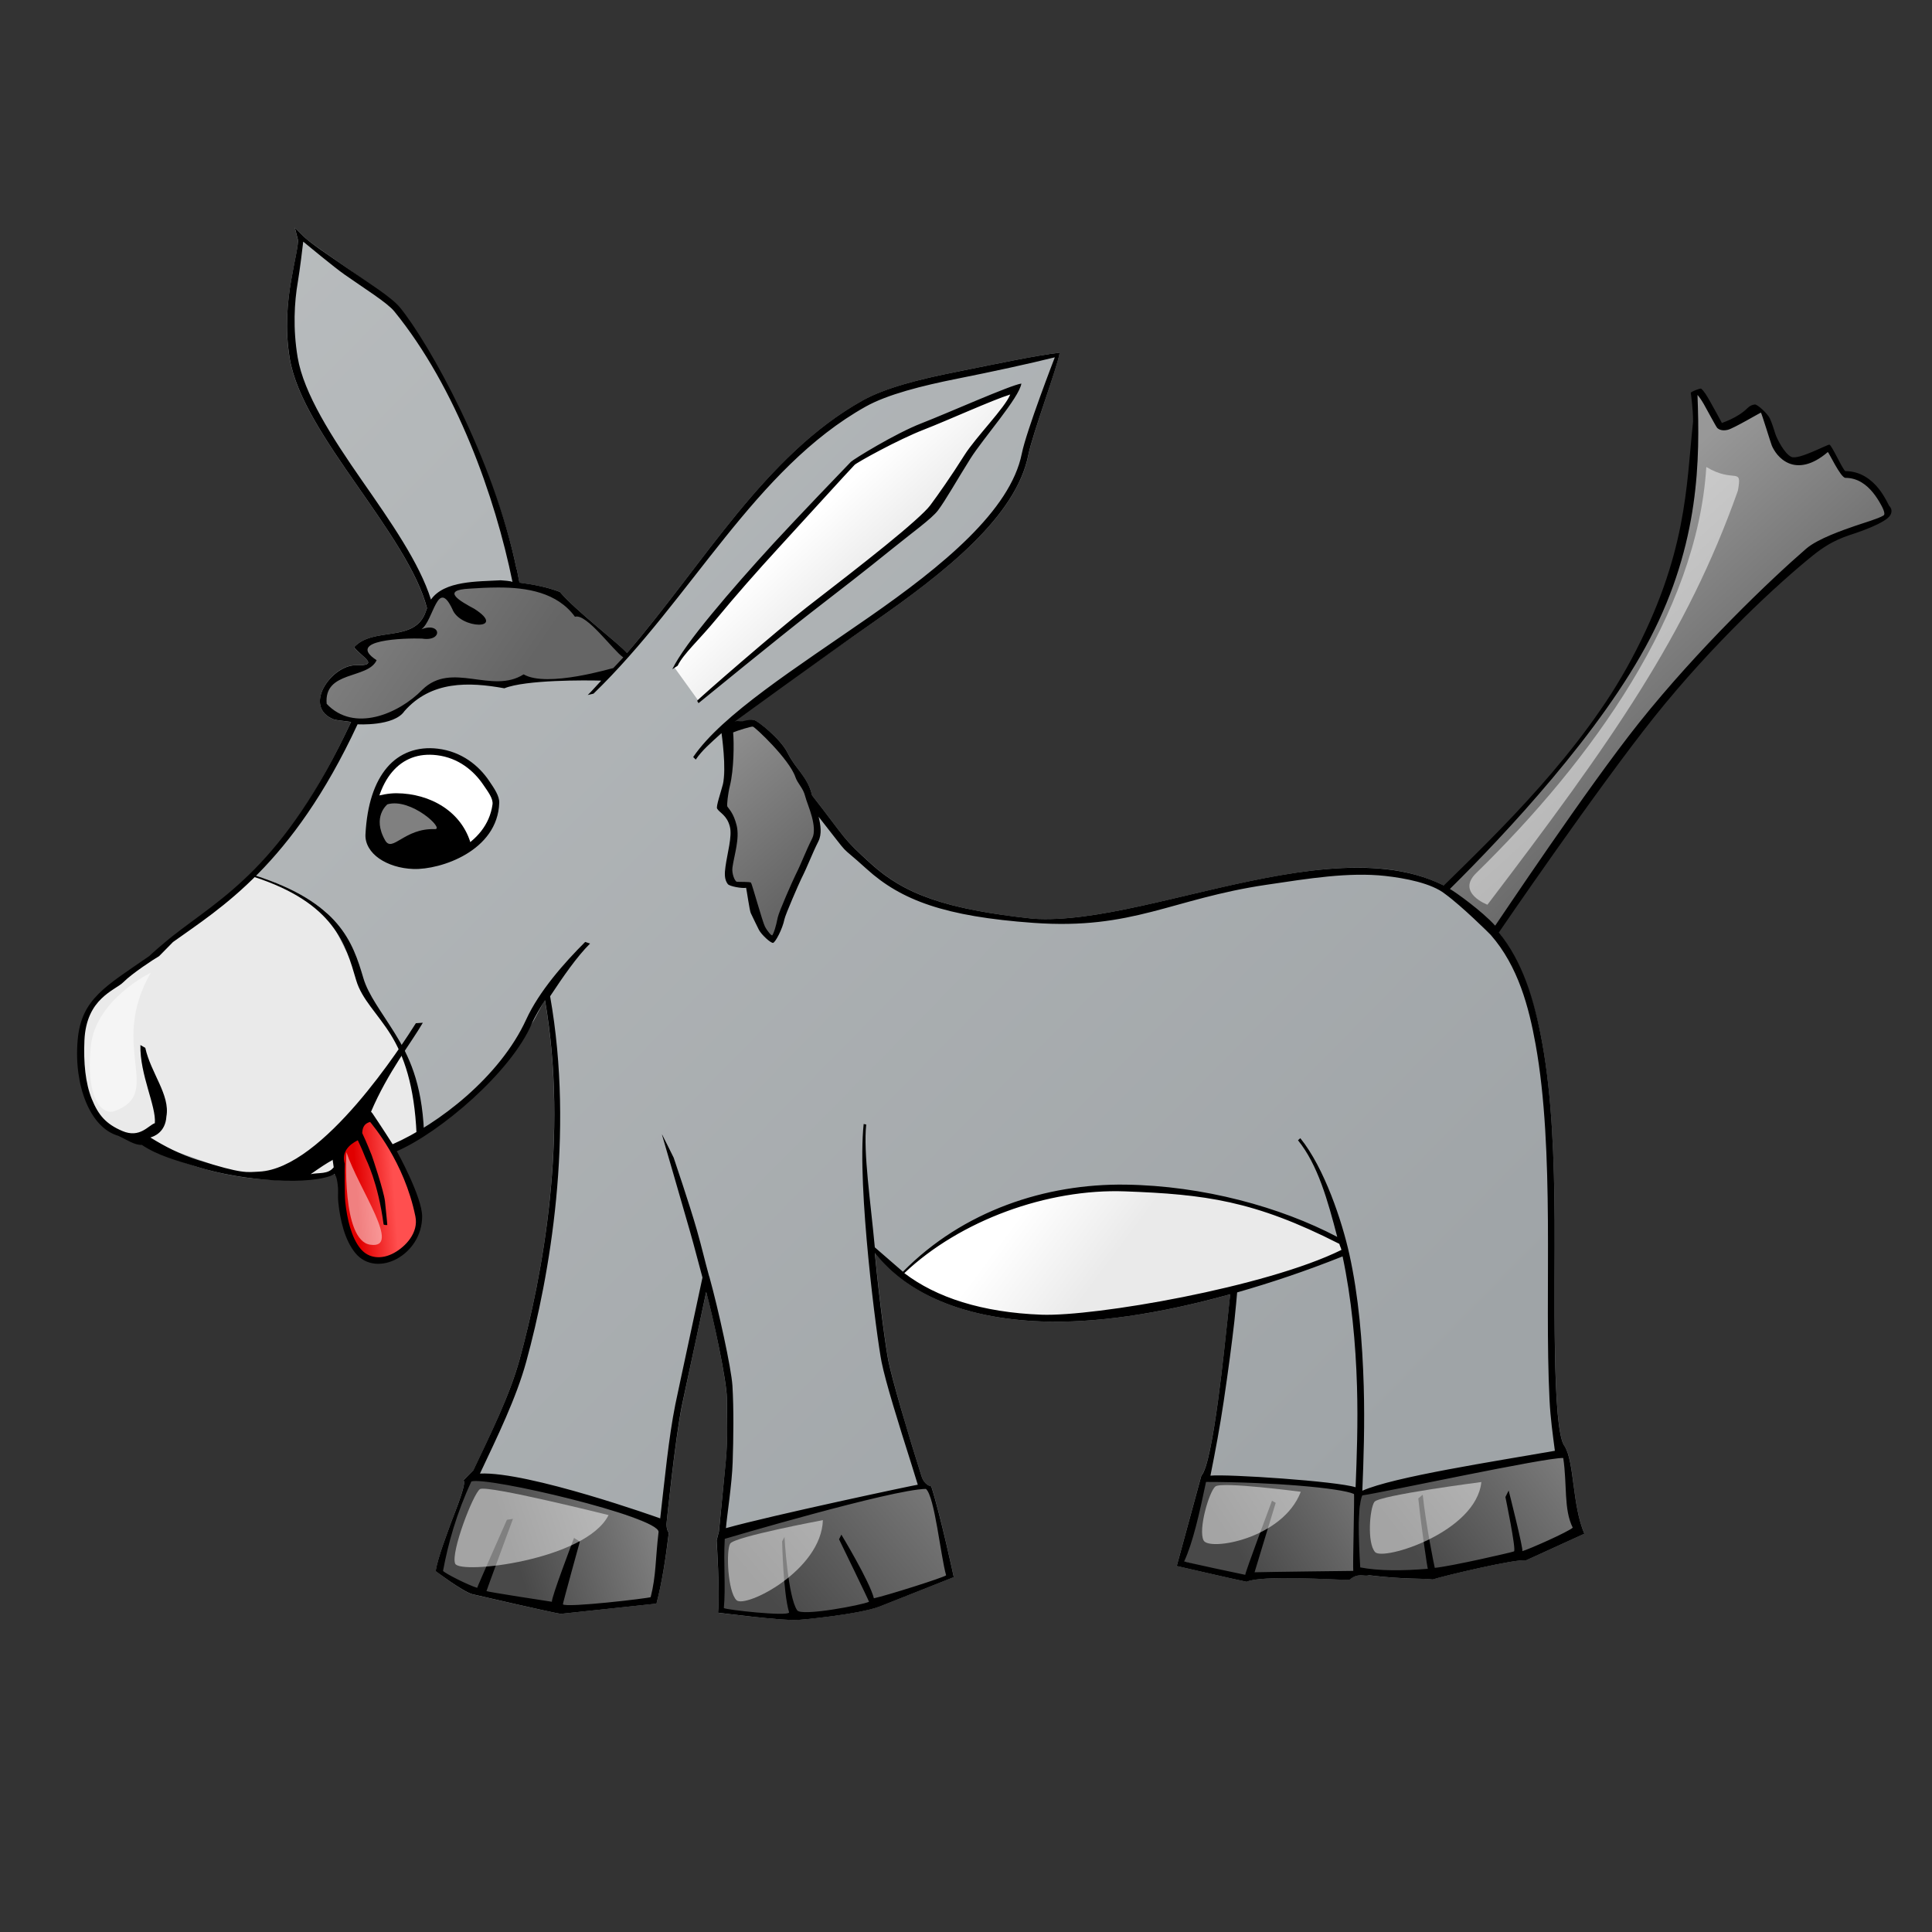 <?xml version="1.0" encoding="UTF-8" standalone="no"?>
<!-- Created with Inkscape (http://www.inkscape.org/) -->
<svg
   xmlns:dc="http://purl.org/dc/elements/1.1/"
   xmlns:cc="http://web.resource.org/cc/"
   xmlns:rdf="http://www.w3.org/1999/02/22-rdf-syntax-ns#"
   xmlns:svg="http://www.w3.org/2000/svg"
   xmlns="http://www.w3.org/2000/svg"
   xmlns:xlink="http://www.w3.org/1999/xlink"
   xmlns:sodipodi="http://sodipodi.sourceforge.net/DTD/sodipodi-0.dtd"
   xmlns:inkscape="http://www.inkscape.org/namespaces/inkscape"
   width="320"
   height="320"
   id="svg2"
   sodipodi:version="0.32"
   inkscape:version="0.45pre1"
   sodipodi:docbase="/home/nicu/Desktop/clipart"
   sodipodi:docname="donkey.svg"
   inkscape:export-filename="/home/nicu/Desktop/donkey.png"
   inkscape:export-xdpi="90.000000"
   inkscape:export-ydpi="90.000000"
   inkscape:output_extension="org.inkscape.output.svg.inkscape"
   version="1.0"
   sodipodi:modified="true">
  <rect width="100%" height="100%" fill="#333333" stroke="none"/>
  <defs
     id="defs4">
    <linearGradient
       id="linearGradient3072">
      <stop
         style="stop-color:#e10000;stop-opacity:1;"
         offset="0"
         id="stop3074" />
      <stop
         style="stop-color:#ff4f4f;stop-opacity:1;"
         offset="1"
         id="stop3076" />
    </linearGradient>
    <linearGradient
       id="linearGradient3010">
      <stop
         style="stop-color:#494949;stop-opacity:1;"
         offset="0"
         id="stop3012" />
      <stop
         style="stop-color:#9c9c9c;stop-opacity:1;"
         offset="1"
         id="stop3014" />
    </linearGradient>
    <linearGradient
       id="linearGradient3000">
      <stop
         style="stop-color:#eaeaea;stop-opacity:1;"
         offset="0"
         id="stop3002" />
      <stop
         style="stop-color:#ffffff;stop-opacity:1;"
         offset="1"
         id="stop3004" />
    </linearGradient>
    <linearGradient
       id="linearGradient2986">
      <stop
         style="stop-color:#656565;stop-opacity:1;"
         offset="0"
         id="stop2988" />
      <stop
         style="stop-color:#989898;stop-opacity:1;"
         offset="1"
         id="stop2990" />
    </linearGradient>
    <linearGradient
       id="linearGradient2968">
      <stop
         style="stop-color:#9fa4a7;stop-opacity:1;"
         offset="0"
         id="stop2970" />
      <stop
         style="stop-color:#c5c8c9;stop-opacity:1;"
         offset="1"
         id="stop2972" />
    </linearGradient>
    <linearGradient
       inkscape:collect="always"
       xlink:href="#linearGradient3010"
       id="linearGradient2318"
       gradientUnits="userSpaceOnUse"
       gradientTransform="matrix(1.231,0,0,1.231,-27.794,8.98)"
       x1="213.197"
       y1="202.119"
       x2="244.077"
       y2="178.291" />
    <linearGradient
       inkscape:collect="always"
       xlink:href="#linearGradient3000"
       id="linearGradient2321"
       gradientUnits="userSpaceOnUse"
       gradientTransform="matrix(1.133,0,0,1.133,-51.685,-22.128)"
       x1="173.713"
       y1="102.982"
       x2="165.434"
       y2="94.12" />
    <linearGradient
       inkscape:collect="always"
       xlink:href="#linearGradient3072"
       id="linearGradient2324"
       gradientUnits="userSpaceOnUse"
       gradientTransform="matrix(1.231,0,0,1.231,-38.918,16.22)"
       x1="79.715"
       y1="149.052"
       x2="84.766"
       y2="148.69" />
    <linearGradient
       inkscape:collect="always"
       xlink:href="#linearGradient3010"
       id="linearGradient2330"
       gradientUnits="userSpaceOnUse"
       gradientTransform="matrix(1.133,0,0,1.133,-51.685,-22.128)"
       x1="121.504"
       y1="249.008"
       x2="151.193"
       y2="239.302" />
    <linearGradient
       inkscape:collect="always"
       xlink:href="#linearGradient3010"
       id="linearGradient2333"
       gradientUnits="userSpaceOnUse"
       gradientTransform="matrix(1.133,0,0,1.133,-51.685,-22.128)"
       x1="157.385"
       y1="252.37"
       x2="196.206"
       y2="219.842" />
    <linearGradient
       inkscape:collect="always"
       xlink:href="#linearGradient3010"
       id="linearGradient2336"
       gradientUnits="userSpaceOnUse"
       gradientTransform="matrix(1.231,0,0,1.231,-27.794,8.98)"
       x1="189.312"
       y1="201.773"
       x2="218.95"
       y2="183.069" />
    <linearGradient
       inkscape:collect="always"
       xlink:href="#linearGradient2986"
       id="linearGradient2339"
       gradientUnits="userSpaceOnUse"
       gradientTransform="matrix(1.133,0,0,1.133,-51.685,-22.128)"
       x1="303.951"
       y1="124.032"
       x2="279.603"
       y2="97.447" />
    <linearGradient
       inkscape:collect="always"
       xlink:href="#linearGradient2986"
       id="linearGradient2342"
       gradientUnits="userSpaceOnUse"
       gradientTransform="matrix(1.133,0,0,1.133,-51.685,-22.128)"
       x1="125.315"
       y1="113.118"
       x2="85.227"
       y2="86.112" />
    <linearGradient
       inkscape:collect="always"
       xlink:href="#linearGradient2986"
       id="linearGradient2345"
       gradientUnits="userSpaceOnUse"
       gradientTransform="matrix(1.133,0,0,1.133,-51.685,-22.128)"
       x1="165.147"
       y1="147.774"
       x2="145.314"
       y2="125.044" />
    <linearGradient
       inkscape:collect="always"
       xlink:href="#linearGradient3000"
       id="linearGradient2348"
       gradientUnits="userSpaceOnUse"
       gradientTransform="matrix(1.133,0,0,1.133,-51.685,-22.128)"
       x1="207.178"
       y1="205.109"
       x2="195.362"
       y2="196.247" />
    <linearGradient
       inkscape:collect="always"
       xlink:href="#linearGradient2968"
       id="linearGradient2351"
       gradientUnits="userSpaceOnUse"
       gradientTransform="matrix(1.133,0,0,1.133,-51.685,-22.128)"
       x1="257.962"
       y1="220.869"
       x2="-4.99"
       y2="-37.737" />
  </defs>
  <sodipodi:namedview
     id="base"
     pagecolor="#ffffff"
     bordercolor="#666666"
     borderopacity="1.0"
     inkscape:pageopacity="0.0"
     inkscape:pageshadow="2"
     inkscape:zoom="1"
     inkscape:cx="238.03038"
     inkscape:cy="53.29207"
     inkscape:document-units="px"
     inkscape:current-layer="layer1"
     inkscape:window-width="1019"
     inkscape:window-height="785"
     inkscape:window-x="36"
     inkscape:window-y="24"
     showgrid="false"
     showguides="true"
     inkscape:guide-bbox="true"
     height="320px"
     width="320px" />
  <g
     inkscape:label="Layer 1"
     inkscape:groupmode="layer"
     id="layer1">
    <path
       sodipodi:nodetypes="ccssssccccccsssssscscccsccsssscscccscccssscscscccccccccssccsscscssssssscsscccccssscccccccccccccccccccccsccccccccccscccsccccccsccccscccccccssccccsc"
       id="path2224"
       d="M 48.828,37.706 L 49.324,39.688 C 49.387,39.94 49.304,40.816 49.076,41.99 C 48.849,43.163 48.53,44.695 48.227,46.451 C 47.619,49.961 47.152,54.45 47.979,59.373 C 49.056,65.79 54.011,73.046 59.06,80.297 C 64.09,87.519 69.179,94.73 70.708,100.725 C 70.649,100.911 70.574,101.055 70.531,101.257 C 68.757,106.554 61.844,103.715 58.635,107.204 C 59.921,108.875 63.155,110.302 58.671,110.178 C 54.707,110.409 50.117,117.15 55.307,119.171 C 56.165,119.394 57.183,119.417 58.14,119.596 C 46.918,143.618 37.414,148.43 29.318,154.983 C 24.621,158.784 20.587,161.181 16.265,165.438 C 12.411,169.234 15.163,175.943 15.69,178.58 C 17.15,185.88 24.333,190.639 32.436,193.202 C 40.54,195.764 49.64,196.16 55.414,194.476 C 71.369,189.823 79.783,181.997 88.127,169.481 C 88.721,168.591 89.619,166.623 90.252,165.657 C 94.161,188.218 89.882,211.255 86.038,225.243 C 84.435,231.08 81.319,237.387 78.391,243.582 L 76.763,245.175 C 77.626,245.952 73.001,255.428 72.16,260.222 C 72.16,260.222 76.565,263.573 78.179,264.046 C 78.402,264.111 91.91,267.206 92.872,267.303 L 108.733,265.604 C 109.657,262.026 110.255,258.276 110.786,253.885 C 110.786,253.885 110.397,253.455 110.397,252.398 C 110.397,252.38 111.809,238.572 112.946,232.89 C 113.176,231.741 114.29,226.538 115.353,221.561 C 116.149,217.835 116.611,215.73 116.982,213.984 C 118.156,218.32 120.365,228.694 120.381,231.58 C 120.396,234.466 120.593,238.157 120.204,242.131 L 119.071,253.637 L 118.681,255.159 C 118.681,255.159 119.258,263.711 118.929,267.126 C 118.929,267.126 129.94,268.506 132.135,268.294 C 132.221,268.339 142.356,267.406 145.73,266.064 L 157.98,261.214 C 157.98,261.214 155.846,251.172 154.263,246.202 C 154.263,246.202 153.135,246.078 152.634,244.503 C 150.404,237.484 147.786,228.546 147.146,225.349 C 146.786,223.546 145.715,215.889 144.916,207.505 C 150.167,214.215 159.49,218.382 172.461,218.87 C 181.239,219.2 191.807,217.693 203.758,214.374 C 203.747,214.483 203.493,217.007 203.298,218.728 C 202.907,222.171 200.946,242.374 198.978,244.396 L 194.907,259.372 C 194.907,259.372 204.558,261.613 206.484,261.992 C 208.85,260.858 221.03,261.646 223.478,261.674 C 224.954,260.423 225.741,261.185 226.842,260.93 C 232.408,261.619 235.76,261.393 237.286,261.603 C 238.854,261.065 251.285,258.113 252.722,258.452 L 262.423,254.026 C 260.379,249.293 260.817,242.235 259.166,239.546 C 257.014,236.957 257.575,212.514 257.502,202.23 C 257.429,191.946 257.052,181.691 255.448,172.809 C 254.083,165.247 251.728,158.769 247.907,154.009 C 248.022,153.816 245.198,151.861 239.162,146.68 C 236.216,145.229 233.013,144.332 229.603,143.954 C 223.357,143.262 216.485,144.103 209.529,145.441 C 195.616,148.118 181.299,152.87 171.08,152.168 C 156.545,150.6 149.785,148.066 144.279,143.069 C 139.404,138.645 140.406,139.303 134.507,131.74 C 134.5,131.713 134.478,131.622 134.472,131.598 C 134.088,130.065 133.393,129.004 132.666,128.022 C 131.939,127.04 131.155,126.097 130.436,124.659 C 129.284,122.355 125.442,119.356 124.912,119.277 C 124.383,119.199 121.582,119.81 121.08,119.943 C 120.128,120.196 135.741,109.256 144.597,103.098 C 156.727,94.663 168.314,85.504 170.336,75.341 C 171.034,71.835 175.216,60.549 175.505,58.417 C 171.577,58.853 164.194,60.436 158.334,61.604 C 152.462,62.774 146.69,64.207 142.863,66.348 C 126.703,75.387 116.553,93.403 103.847,108.16 C 102.439,106.547 95.434,101.214 92.73,98.035 C 90.596,97.22 88.327,96.815 86.038,96.512 L 85.614,94.353 L 85.578,94.353 C 81.825,76.015 70.588,56.938 65.823,51.089 C 64.397,49.339 61.003,46.874 57.68,44.539 C 56.018,43.371 54.412,42.265 53.077,41.317 C 51.742,40.369 50.68,39.557 50.28,39.157 L 48.828,37.706 z M 82.463,97.291 C 87.303,97.275 92.321,98.125 95.244,102.142 C 97.162,101.535 101.547,107.718 103.245,108.868 C 102.704,109.489 102.133,110.067 101.581,110.674 C 101.608,110.609 90.633,113.985 86.747,111.701 C 81.464,115.058 74.832,109.471 69.965,114.25 C 65.994,118.313 58.594,121.364 54.104,116.587 C 53.591,111.031 60.97,112.537 62.388,109.364 C 57.112,105.945 67.171,105.657 69.894,105.753 C 73.435,106.314 73.065,102.954 69.788,104.23 C 71.836,102.73 72.441,95.624 74.922,100.867 C 76.209,104.271 84.088,104.364 78.568,100.832 C 76.216,99.56 72.907,97.744 77.754,97.504 C 79.245,97.396 80.849,97.297 82.463,97.291 z M 258.918,241.493 C 259.587,245.893 258.983,249.991 260.511,253.035 C 259.69,253.764 253.287,256.607 252.156,256.93 C 252.319,256.442 249.89,246.875 249.89,246.875 L 249.359,247.937 C 249.359,247.937 251.176,256.724 250.775,256.965 C 250.537,257.108 240.381,259.423 237.64,259.691 C 237.573,259.507 236.184,252.589 235.657,247.583 L 234.914,248.185 C 235.444,253.22 236.399,259.52 236.507,259.833 C 232.355,260.175 228.397,260.222 225.284,259.62 C 225.233,258.961 224.653,249.661 225.638,247.689 C 229.164,247.187 256.178,241.35 258.918,241.493 z M 78.072,245.388 C 80.657,244.529 109.002,251.168 109.087,253.708 C 108.546,258.232 108.694,260.913 107.777,264.541 C 107.541,264.716 93.832,266.352 93.226,265.745 C 93.172,265.692 96.023,255.336 96.023,255.336 L 95.067,254.734 C 95.067,254.734 91.157,264.992 91.42,265.32 C 91.015,265.272 80.713,263.677 80.586,263.55 C 80.579,263.484 84.976,251.584 84.976,251.584 L 83.95,251.725 C 83.95,251.725 79.023,262.858 79.028,262.984 C 77.559,262.544 73.699,260.617 73.364,260.187 C 74.198,255.688 75.603,250.671 78.072,245.388 z M 199.757,245.459 C 210.576,245.465 222.138,246.448 224.257,247.441 C 224.366,247.492 224.046,259.401 224.151,260.187 C 224.151,260.187 210.383,260.363 207.794,260.435 C 207.785,260.408 211.299,248.928 211.299,248.928 L 210.662,248.574 C 210.662,248.574 206.173,260.615 206.272,260.824 C 206.278,260.838 196.313,258.73 196.146,258.594 C 197.557,255.577 198.661,250.71 199.757,245.459 z M 153.378,246.627 C 154.842,247.889 155.78,257.674 156.706,260.93 C 156.398,261.267 146.875,264.262 144.739,264.719 C 144.035,261.9 139.357,254.168 139.357,254.168 L 138.968,254.947 C 138.968,254.947 143.982,265.292 143.925,265.32 C 142.868,265.849 132.786,267.761 132.064,266.737 C 130.506,264.524 129.94,254.557 129.94,254.557 L 129.55,255.301 C 129.55,255.301 129.73,263.832 130.719,267.091 C 130.486,267.789 120.174,266.627 119.885,266.347 C 120.213,262.877 119.821,258.893 120.062,254.876 C 120.062,254.876 147.771,246.699 153.378,246.627 z "
       style="fill:url(#linearGradient2351);fill-opacity:1;fill-rule:evenodd;stroke:none;stroke-width:1px;stroke-linecap:butt;stroke-linejoin:miter;stroke-opacity:1" />
    <path
       style="fill:url(#linearGradient2348);fill-opacity:1;fill-rule:evenodd;stroke:none;stroke-width:1px;stroke-linecap:butt;stroke-linejoin:miter;stroke-opacity:1"
       d="M 222.757,205.691 L 214.565,202.123 L 202.409,198.556 L 184.703,196.706 L 172.414,198.291 L 161.315,202.388 L 152.462,208.201 L 149.159,211.24 L 157.087,215.733 L 168.715,218.111 L 187.742,217.451 L 212.451,211.637 L 222.625,207.541 L 222.757,205.691 z "
       id="path2961" />
    <path
       style="fill:url(#linearGradient2345);fill-opacity:1;fill-rule:evenodd;stroke:none;stroke-width:1px;stroke-linecap:butt;stroke-linejoin:miter;stroke-opacity:1"
       d="M 128.546,123.107 L 132.906,129.185 L 134.756,133.81 L 135.417,137.51 L 133.435,142.795 L 129.867,150.327 L 128.15,155.744 L 125.903,153.498 L 124.053,146.891 L 120.882,146.099 L 121.411,139.095 L 121.014,135.792 L 119.561,133.678 L 120.354,121.125 L 124.714,119.54 L 128.546,123.107 z "
       id="path3697" />
    <path
       style="fill:url(#linearGradient2342);fill-opacity:1;fill-rule:evenodd;stroke:none;stroke-width:1px;stroke-linecap:butt;stroke-linejoin:miter;stroke-opacity:1"
       d="M 103.441,108.573 L 98.155,103.551 L 93.795,99.72 L 86.395,96.68 L 74.107,97.605 L 71.2,100.248 L 69.482,103.948 L 62.743,105.93 L 59.836,106.987 L 61.422,109.233 L 61.422,110.158 L 56.533,112.008 L 53.758,114.386 L 53.626,116.897 L 56.665,118.879 L 61.29,119.54 L 66.972,117.425 L 71.993,113.329 L 81.638,113.197 L 87.452,112.669 C 87.452,112.669 97.891,112.537 100.798,111.744 C 102.516,110.422 103.573,108.573 103.441,108.573 z "
       id="path4425"
       sodipodi:nodetypes="cccccccccccccccccccccc" />
    <path
       style="fill:url(#linearGradient2339);fill-opacity:1;fill-rule:evenodd;stroke:none;stroke-width:1px;stroke-linecap:butt;stroke-linejoin:miter;stroke-opacity:1"
       d="M 239.13,146.974 L 247.022,139.537 L 257.495,127.849 L 263.263,120.564 L 271.763,107.359 L 276.468,96.582 L 280.414,78.368 L 281.021,69.413 L 280.718,65.012 L 281.932,65.163 L 284.816,70.628 L 291.494,67.744 L 292.557,69.565 L 295.137,75.333 L 298.628,76.699 L 303.03,74.27 L 305.306,78.672 L 309.101,79.734 L 312.896,84.288 L 311.53,86.109 L 301.36,90.359 L 289.673,100.225 L 277.834,113.278 L 270.245,122.689 L 260.075,136.653 L 253.094,146.518 L 247.478,154.563 L 239.13,146.974 z "
       id="path4427" />
    <path
       style="fill:url(#linearGradient2336);fill-opacity:1;fill-rule:evenodd;stroke:none;stroke-width:1px;stroke-linecap:butt;stroke-linejoin:miter;stroke-opacity:1"
       d="M 225.34,247.181 L 216.151,245.803 L 199.153,245.114 L 195.478,258.437 L 206.044,261.423 L 224.88,260.734 L 225.34,247.181 z "
       id="path4439"
       sodipodi:nodetypes="ccccccc" />
    <path
       style="fill:url(#linearGradient2333);fill-opacity:1;fill-rule:evenodd;stroke:none;stroke-width:1px;stroke-linecap:butt;stroke-linejoin:miter;stroke-opacity:1"
       d="M 119.675,254.072 L 134.606,250.168 L 144.713,247.87 L 153.442,246.263 L 155.28,250.397 L 157.117,260.504 L 157.117,261.193 L 146.321,264.639 L 144.254,266.247 L 131.85,267.855 L 119.675,266.936 C 119.675,266.936 119.446,255.68 119.675,254.072 z "
       id="path4441" />
    <path
       style="fill:url(#linearGradient2330);fill-opacity:1;fill-rule:evenodd;stroke:none;stroke-width:1px;stroke-linecap:butt;stroke-linejoin:miter;stroke-opacity:1"
       d="M 109.568,253.154 L 92.34,246.492 L 77.869,244.884 L 74.653,252.235 L 72.586,260.045 L 78.788,263.72 L 92.111,266.477 L 108.19,265.098 L 109.568,253.154 z "
       id="path4443" />
    <path
       style="fill:#ffffff;fill-opacity:1;fill-rule:evenodd;stroke:none;stroke-width:1px;stroke-linecap:butt;stroke-linejoin:miter;stroke-opacity:1"
       d="M 66.554,125.724 L 71.259,124.662 L 77.33,126.028 L 81.58,130.43 L 82.035,133.921 L 79.151,139.081 C 79.151,139.081 74.75,142.876 73.232,142.876 C 71.714,142.876 66.554,143.786 65.036,142.724 C 63.518,141.661 61.393,141.51 61.241,139.537 C 61.089,137.563 61.393,131.189 62.607,129.671 C 63.821,128.153 66.705,125.876 66.554,125.724 z "
       id="path4429" />
    <path
       style="fill:#000000;fill-opacity:1;fill-rule:evenodd;stroke:none;stroke-width:1px;stroke-linecap:butt;stroke-linejoin:miter;stroke-opacity:1"
       d="M 65.681,131.386 C 64.376,131.377 63.068,131.673 61.786,131.988 C 61.268,134.508 61.147,138.117 61.255,139.529 C 61.407,141.502 63.526,141.653 65.044,142.715 C 66.562,143.778 71.704,142.892 73.222,142.892 C 74.389,142.892 76.773,140.999 78.037,139.953 C 76.559,134.418 71.253,131.422 65.681,131.386 z "
       id="path4431" />
    <path
       sodipodi:nodetypes="ccccccscscc"
       id="path1566"
       d="M 42.179,145.039 C 47.551,147.237 49.933,147.771 54.156,151.206 L 61.216,165.344 C 65.61,171.124 69.556,177.661 69.535,187.766 C 60.187,195.249 53.318,195.792 39.115,194.269 L 22.656,188.415 C 22.656,188.415 17.41,187.071 16.985,186.32 C 15.864,184.335 13.533,177.936 13.533,177.936 C 13.533,177.936 13.78,168.936 13.903,168.443 C 14.026,167.95 20.709,161.633 20.709,161.633 C 30.117,154.515 34.813,151.556 42.179,145.039 z "
       style="fill:#eaeaea;fill-opacity:1;fill-rule:evenodd;stroke:none;stroke-width:1px;stroke-linecap:butt;stroke-linejoin:miter;stroke-opacity:1" />
    <path
       style="fill:url(#linearGradient2324);fill-opacity:1;fill-rule:evenodd;stroke:none;stroke-width:1px;stroke-linecap:butt;stroke-linejoin:miter;stroke-opacity:1"
       d="M 60.102,183.746 C 60.348,183.931 62.256,185.654 62.256,185.654 L 65.703,190.763 L 69.273,199.441 L 68.965,204.057 L 66.195,207.565 C 66.195,207.565 62.502,208.981 62.195,208.796 C 61.887,208.612 58.871,206.704 58.871,206.704 C 58.871,206.704 57.024,202.58 57.024,202.149 C 57.024,201.718 56.532,194.948 56.594,194.456 C 56.655,193.963 55.978,189.963 56.347,189.655 C 56.717,189.347 60.163,183.869 60.102,183.746 z "
       id="path5940" />
    <path
       style="fill:url(#linearGradient2321);fill-opacity:1;fill-rule:evenodd;stroke:none;stroke-width:1px;stroke-linecap:butt;stroke-linejoin:miter;stroke-opacity:1"
       d="M 115.798,116.238 L 134.893,100.134 L 153.067,86.101 L 164.11,70.687 L 168.251,64.245 L 155.828,69.306 L 142.025,75.978 L 133.512,84.72 C 133.512,84.72 114.878,105.656 113.727,107.496 C 112.577,109.337 111.657,110.487 111.657,110.487 L 115.798,116.238 z "
       id="path7416" />
    <path
       id="path3058"
       d="M 258.876,240.75 L 231.771,245.344 L 225.34,247.181 L 224.88,260.734 L 237.284,260.964 L 251.985,257.977 L 261.633,253.843 L 258.876,240.75 z "
       style="fill:url(#linearGradient2318);fill-opacity:1;fill-rule:evenodd;stroke:none;stroke-width:1px;stroke-linecap:butt;stroke-linejoin:miter;stroke-opacity:1"
       sodipodi:nodetypes="cccccccc" />
    <path
       style="fill:#000000;fill-opacity:1;fill-rule:evenodd;stroke:none;stroke-width:1px;stroke-linecap:butt;stroke-linejoin:miter;stroke-opacity:1"
       d="M 48.838,37.717 L 49.338,39.679 C 49.401,39.931 49.296,40.814 49.069,41.987 C 48.841,43.161 48.526,44.695 48.222,46.45 C 47.615,49.96 47.165,54.452 47.992,59.376 C 49.069,65.792 54.022,73.053 59.071,80.303 C 64.1,87.526 69.198,94.736 70.727,100.731 C 70.668,100.916 70.578,101.068 70.535,101.269 C 68.761,106.567 61.856,103.704 58.648,107.194 C 59.933,108.864 63.17,110.318 58.686,110.194 C 54.722,110.425 50.11,117.136 55.301,119.158 C 56.158,119.381 57.191,119.402 58.148,119.581 C 46.926,143.603 36.707,148.642 28.526,155.088 C 27.543,155.863 25.281,157.792 24.717,158.358 C 17.458,163.392 13.477,165.452 12.869,172.207 C 12.525,176.025 13.054,179.638 14.215,182.479 C 15.369,185.301 17.158,187.377 19.486,188.095 C 19.493,188.098 19.519,188.088 19.524,188.095 C 20.918,188.709 22.248,189.694 23.486,189.627 C 26.148,191.408 29.167,192.174 32.45,193.212 C 40.553,195.775 51.754,196.348 55.416,194.481 C 55.603,194.666 55.873,195.193 55.993,196.867 C 56.019,197.647 55.944,198.295 56.032,199.136 C 56.345,202.142 57.108,205.391 58.84,207.523 C 60.62,209.714 63.468,209.749 65.765,208.484 C 68.062,207.219 69.919,204.657 69.919,201.483 C 69.919,198.269 65.81,190.813 65.726,190.673 C 72.793,187.628 84.682,177.601 88.116,169.476 C 88.532,168.491 89.637,166.633 90.27,165.668 C 94.18,188.229 89.881,211.269 86.038,225.257 C 84.434,231.094 81.311,237.374 78.383,243.569 L 76.767,245.185 C 77.63,245.962 72.992,255.432 72.151,260.226 C 72.151,260.226 76.577,263.562 78.19,264.035 C 78.414,264.1 91.924,267.208 92.886,267.305 L 108.735,265.612 C 109.66,262.034 110.243,258.27 110.774,253.879 C 110.774,253.879 110.39,253.474 110.39,252.417 C 110.39,252.399 111.792,238.556 112.929,232.874 C 113.158,231.725 114.289,226.542 115.352,221.564 C 116.148,217.838 116.597,215.731 116.968,213.986 C 118.142,218.321 120.376,228.68 120.392,231.566 C 120.407,234.453 120.588,238.172 120.199,242.145 L 119.084,253.648 L 118.699,255.148 C 118.699,255.148 119.258,263.697 118.93,267.112 C 118.93,267.112 129.93,268.517 132.125,268.305 C 132.21,268.349 142.368,267.416 145.743,266.074 L 157.977,261.226 C 157.977,261.226 155.828,251.155 154.245,246.185 C 154.245,246.185 153.13,246.067 152.629,244.492 C 150.4,237.473 147.767,228.531 147.128,225.334 C 146.768,223.532 145.696,215.907 144.897,207.523 C 150.148,214.232 159.509,218.383 172.48,218.871 C 181.258,219.202 191.805,217.69 203.756,214.37 C 203.745,214.48 203.489,216.996 203.294,218.717 C 202.903,222.16 200.953,242.393 198.985,244.415 L 194.907,259.38 C 194.907,259.38 204.561,261.616 206.487,261.996 C 208.852,260.861 221.042,261.661 223.49,261.688 C 224.966,260.437 225.737,261.174 226.837,260.919 C 232.404,261.607 235.775,261.401 237.301,261.611 C 238.869,261.073 251.29,258.117 252.727,258.457 L 262.422,254.033 C 260.378,249.3 260.803,242.219 259.152,239.529 C 257,236.94 257.571,212.498 257.498,202.214 C 257.425,191.93 257.062,181.706 255.459,172.823 C 254.094,165.261 252.085,159.194 248.265,154.434 C 248.379,154.241 264.728,130.378 273.924,118.85 C 283.766,106.513 294.521,96.641 300.276,91.998 C 303.553,89.354 305.82,88.83 307.547,88.228 C 309.273,87.626 310.818,86.992 311.894,86.343 C 312.432,86.019 312.87,85.721 313.125,85.266 C 313.252,85.038 313.322,84.742 313.279,84.458 C 313.238,84.19 313.077,83.96 312.894,83.766 C 312.916,83.805 312.584,83.155 312.433,82.881 C 312.13,82.332 311.706,81.595 311.125,80.88 C 309.962,79.451 308.17,78.034 305.662,78.034 C 305.323,78.034 303.378,73.676 303.007,73.648 C 302.637,73.62 297.917,76.186 296.737,75.687 C 295.557,75.188 294.274,72.59 294.044,71.84 C 293.814,71.09 293.522,70.155 293.159,69.339 C 292.797,68.524 291.077,66.953 290.659,66.993 C 290.241,67.033 289.808,67.228 289.466,67.57 C 287.724,69.312 285.151,70.025 285.196,70.07 C 285.261,70.135 283.626,67.152 283.157,66.339 C 282.688,65.525 282.27,64.817 281.772,64.377 C 281.648,64.267 280.079,64.865 280.041,65.069 C 280.041,65.069 280.426,67.589 280.426,69.84 C 279.277,80.475 279.49,91.833 270.193,109.233 C 262.016,124.534 248.174,137.811 239.148,146.664 C 236.201,145.212 233.017,144.349 229.607,143.971 C 223.361,143.279 216.482,144.094 209.526,145.433 C 195.613,148.11 181.314,152.867 171.095,152.165 C 156.56,150.597 149.788,148.083 144.281,143.086 C 139.407,138.662 140.409,139.301 134.51,131.737 C 134.503,131.711 134.478,131.607 134.472,131.583 C 134.088,130.05 133.391,128.988 132.663,128.006 C 131.936,127.023 131.151,126.097 130.432,124.659 C 129.281,122.355 125.461,119.352 124.931,119.273 C 124.401,119.195 123.817,119.255 123.315,119.389 C 122.363,119.642 122.352,119.254 121.661,119.542 C 121.661,119.542 135.732,109.275 144.589,103.116 C 156.719,94.681 168.303,85.504 170.325,75.341 C 171.023,71.835 175.23,60.545 175.519,58.414 C 171.59,58.85 164.182,60.439 158.323,61.607 C 152.451,62.777 146.686,64.198 142.858,66.339 C 126.699,75.378 116.556,93.398 103.85,108.155 C 102.442,106.542 95.436,101.217 92.732,98.038 C 90.598,97.223 88.326,96.802 86.038,96.499 L 85.615,94.345 L 85.577,94.345 C 81.823,76.007 71.031,56.8 66.265,50.951 C 64.839,49.201 61.01,46.862 57.686,44.526 C 56.024,43.359 54.405,42.282 53.07,41.333 C 51.735,40.385 50.662,39.541 50.261,39.141 L 48.838,37.717 z M 50.223,40.025 C 50.803,40.501 55.376,44.286 57.032,45.45 C 60.343,47.777 64.124,50.12 65.303,51.566 C 75.581,64.181 82.008,82.277 84.884,96.384 C 84.45,96.204 83.566,96.172 82.922,96.114 C 79.059,96.339 73.611,96.155 71.381,99.307 C 69.468,93.227 64.72,86.436 59.994,79.649 C 54.95,72.406 50.304,65.167 49.3,59.183 C 48.504,54.441 48.742,50.089 49.338,46.642 C 49.636,44.919 50.181,40.521 50.223,40.025 z M 174.711,59.183 C 174.711,59.183 169.987,71.397 169.248,75.11 C 167.365,84.575 156.061,93.787 143.974,102.193 C 131.886,110.598 119.599,118.354 114.814,125.39 L 115.237,125.813 C 116.281,124.278 117.669,123.085 119.507,121.427 C 119.507,121.427 120.365,127.38 119.738,129.891 C 119.408,131.208 118.567,133.574 118.776,133.93 C 119.195,134.643 120.412,135.01 120.892,136.931 C 121.296,138.546 120.459,141.342 120.161,143.548 C 120.012,144.65 119.95,145.659 120.546,146.433 C 120.843,146.819 122.952,147.182 123.585,147.048 C 123.599,147.079 123.568,147.034 123.585,147.087 C 123.663,147.341 124.157,150.847 124.354,151.241 C 124.847,152.228 125.272,153.198 125.7,154.011 C 126.128,154.825 127.666,156.242 128.047,156.166 C 128.428,156.09 129.606,153.874 129.932,152.242 C 130.081,151.499 132.347,146.296 132.702,145.586 C 133.874,143.242 134.401,141.649 135.549,139.354 C 136.156,138.14 135.927,136.645 135.587,135.277 C 141.48,142.754 138.402,139.26 143.55,143.932 C 149.26,149.114 156.505,151.807 171.172,152.857 C 187.684,154.04 194.017,148.883 209.757,146.548 C 216.711,145.516 223.395,144.415 229.453,145.086 C 232.638,145.439 237.116,146.266 239.378,148.087 C 242.118,150.078 246.723,154.634 246.919,154.858 C 251.472,160.059 253.236,166.844 254.343,172.977 C 255.925,181.738 256.309,191.951 256.382,202.214 C 256.455,212.477 256.199,222.815 256.651,231.874 C 256.804,234.931 257.185,237.588 257.536,240.299 C 247.613,242.039 230.77,244.618 225.645,246.916 C 225.851,241.895 226.06,235.894 225.876,229.566 C 225.665,222.355 225.047,214.722 223.49,207.715 C 222.283,202.28 219.365,193.449 215.373,188.519 L 214.989,188.865 C 218.283,192.934 219.915,198.836 221.49,204.868 C 212.116,199.941 199.315,196.391 186.406,196.213 C 173.212,196.031 159.534,200.516 149.552,210.639 L 144.897,206.599 C 144.195,199.003 142.978,190.935 143.473,186.249 L 143.05,186.172 C 141.94,196.681 145.246,221.734 146.012,225.565 C 146.684,228.922 148.782,235.66 151.014,242.684 C 151.4,243.902 151.627,244.705 152.014,245.915 C 151.706,245.918 127.581,251.042 120.238,253.109 C 120.407,250.99 121.232,245.873 121.353,242.184 C 121.485,238.183 121.545,233.294 121.315,229.527 C 121.138,226.625 118.99,216.896 117.506,211.524 C 117.507,211.52 117.506,211.449 117.506,211.447 L 117.468,211.447 C 116.651,208.491 116.291,206.781 115.429,203.753 C 114.209,199.469 111.649,191.976 111.582,191.75 C 111.549,191.638 109.685,187.955 109.659,187.903 C 109.663,187.918 109.65,187.951 109.659,187.98 C 109.676,188.038 113.094,199.78 114.313,204.06 C 115.162,207.041 115.548,208.678 116.352,211.6 C 116.224,212.218 115.297,216.508 114.275,221.295 C 113.212,226.273 112.089,231.454 111.851,232.643 C 110.739,238.205 110.105,244.987 109.351,251.494 C 109.139,251.404 87.459,243.679 79.498,244.069 C 82.4,237.911 85.511,231.545 87.154,225.565 C 91.03,211.456 95.176,187.958 91.116,165.014 C 93.264,161.771 95.495,158.519 97.733,156.281 L 96.925,156.012 C 93.461,159.476 89.302,164.17 87.154,168.861 C 82.8,178.364 72.598,186.206 65.034,189.519 C 63.401,186.935 61.687,184.402 61.687,184.402 L 61.456,184.133 C 64.237,177.594 68.169,172.64 70.035,169.399 L 68.881,169.476 C 66.76,172.833 53.526,193.569 42.914,194.058 C 40.866,194.153 40.248,194.491 32.796,192.135 C 29.891,191.216 27.288,189.893 24.91,188.403 C 25.466,188.237 27.399,187.577 27.564,184.902 C 28.2,181.359 24.975,177.716 24.063,173.554 L 23.256,173.092 C 23.143,178.004 25.892,183.21 25.648,186.031 C 24.565,186.402 23.174,188.571 20.255,187.326 C 17.541,186.168 16.293,184.693 15.215,182.056 C 14.137,179.418 13.823,175.987 13.984,172.323 C 14.294,165.293 19.078,164.051 20.447,162.667 C 21.883,161.216 25.548,158.826 26.357,158.366 L 28.654,156.03 C 36.486,150.415 48.357,143.342 59.225,119.966 C 59.225,119.966 65.27,120.342 66.996,117.773 C 71.423,112.762 77.59,112.923 83.538,114.003 C 87.068,112.582 96.964,112.662 99.58,112.733 C 98.818,113.527 98.134,114.357 97.348,115.118 L 98.31,114.888 C 114.567,99.137 125.031,77.613 143.397,67.339 C 146.982,65.333 152.716,63.886 158.554,62.723 C 164.392,61.559 170.556,60.222 174.711,59.183 z M 169.171,63.53 C 167.368,63.778 157.036,68.398 152.629,70.109 C 148.223,71.819 141.333,76.092 140.934,76.495 C 140.137,77.3 131.684,86.119 128.124,89.998 C 124.564,93.876 120.892,98.039 117.853,101.731 C 114.813,105.423 112.435,108.622 111.351,110.848 L 112.236,110.271 C 113.217,108.258 115.719,106.09 118.737,102.423 C 121.756,98.757 125.38,94.636 128.932,90.767 C 132.484,86.898 140.756,77.796 141.55,76.995 C 141.947,76.594 148.681,72.845 153.052,71.147 C 157,69.615 164.313,66.279 167.325,65.339 C 166.504,67.498 161.597,72.436 159.746,75.379 C 157.608,78.777 155.327,82.028 154.053,83.727 C 153.244,84.805 150.376,87.342 146.628,90.382 C 142.88,93.422 138.185,97.064 133.587,100.615 C 128.988,104.167 115.62,115.775 115.468,116.08 L 115.698,116.465 C 115.706,116.45 129.679,105.053 134.279,101.5 C 138.879,97.947 143.557,94.32 147.32,91.267 C 151.084,88.214 154.32,85.922 155.361,84.535 C 156.66,82.803 158.549,79.426 160.708,75.995 C 162.867,72.563 168.828,65.858 169.171,63.53 z M 281.157,65.415 C 281.422,65.705 281.801,66.232 282.195,66.916 C 282.645,67.695 284.227,70.679 284.427,70.878 C 284.673,71.125 285.239,71.427 286.196,71.186 C 287.154,70.945 291.568,68.348 291.659,68.339 C 291.75,68.33 293.316,73.45 293.467,73.802 C 293.823,74.634 294.683,76.052 296.275,76.726 C 297.867,77.399 300.08,77.157 302.738,74.879 C 302.852,74.782 304.858,79.149 305.662,79.149 C 307.733,79.149 309.197,80.33 310.24,81.611 C 310.761,82.252 311.188,82.945 311.471,83.458 C 311.612,83.714 312.43,85.104 311.971,85.381 C 311.053,85.935 308.825,86.558 307.124,87.151 C 305.422,87.744 301.089,89.214 299.16,90.882 C 293.295,95.957 281.333,107.362 271.462,119.735 C 262.905,130.461 248.219,152.525 247.649,153.319 C 245.48,150.919 241.095,147.766 240.148,147.241 C 249.277,138.218 265.326,121.097 273.309,105.732 C 281.552,89.865 281.563,75.965 281.157,65.415 z M 82.46,97.307 C 87.3,97.291 92.31,98.138 95.232,102.154 C 97.151,101.547 101.536,107.736 103.234,108.886 C 102.693,109.506 102.132,110.049 101.58,110.656 C 101.607,110.591 90.617,113.979 86.731,111.695 C 81.448,115.052 74.825,109.455 69.958,114.234 C 65.987,118.296 58.599,121.358 54.108,116.58 C 53.596,111.025 60.961,112.521 62.379,109.348 C 57.103,105.929 67.158,105.674 69.881,105.77 C 73.422,106.331 73.081,102.955 69.804,104.231 C 71.852,102.731 72.44,95.641 74.92,100.885 C 76.208,104.288 84.095,104.378 78.575,100.846 C 76.222,99.574 72.92,97.74 77.767,97.499 C 79.258,97.391 80.847,97.312 82.46,97.307 z M 124.7,120.35 C 125.023,120.391 130.717,125.712 131.74,128.698 C 132.122,129.813 133.018,130.501 133.356,131.853 C 133.557,132.656 134.111,133.925 134.472,135.277 C 134.832,136.628 134.963,137.986 134.548,138.816 C 133.368,141.176 132.841,142.769 131.702,145.048 C 131.342,145.768 129.009,151.011 128.817,151.972 C 128.501,153.55 128.17,154.531 127.932,154.896 C 127.813,155.079 127.108,154.248 126.701,153.473 C 126.293,152.698 124.556,146.39 124.392,146.202 C 124.229,146.014 122.374,146.098 122.046,146.048 C 121.718,145.998 121.178,144.713 121.315,143.701 C 121.588,141.678 122.555,138.892 122.007,136.7 C 121.483,134.604 120.691,133.963 120.469,133.584 C 120.357,133.394 120.569,131.45 120.892,130.16 C 121.565,127.465 121.591,123.077 121.43,121.312 C 122.141,121.006 124.378,120.309 124.7,120.35 z M 72.497,124.005 C 69.154,123.606 66.187,124.678 64.11,127.121 C 62.034,129.564 60.79,133.263 60.533,138.2 C 60.451,139.763 61.362,141.201 62.802,142.201 C 64.243,143.202 66.258,143.86 68.496,143.932 C 72.971,144.077 82.432,140.947 82.691,132.968 C 82.729,131.825 81.843,130.559 80.999,129.314 C 79.311,126.822 76.49,124.481 72.497,124.005 z M 72.343,125.082 C 75.956,125.513 78.492,127.687 80.037,129.968 C 80.81,131.108 81.71,132.26 81.576,133.238 C 80.634,140.098 72.583,142.91 68.496,142.778 C 66.452,142.712 64.716,142.126 63.495,141.278 C 62.274,140.43 61.63,139.361 61.687,138.277 C 61.936,133.502 63.108,130.028 64.957,127.852 C 66.806,125.676 69.307,124.72 72.343,125.082 z M 61.302,185.826 C 61.634,186.276 66.957,192.387 68.804,201.483 C 69.348,204.162 67.214,206.449 65.265,207.523 C 63.315,208.597 61.107,208.54 59.686,206.792 C 58.218,204.985 57.488,201.962 57.186,199.059 C 57.072,197.961 57.065,193.287 57.109,192.75 C 56.53,190.846 57.78,189.592 59.263,188.865 C 59.566,189.511 59.879,190.133 60.533,191.789 C 60.661,192.114 62.609,195.83 63.533,202.791 C 63.553,202.937 64.149,202.906 64.149,202.906 C 64.149,202.906 64.01,201.197 63.764,198.982 C 63.569,197.228 61.654,191.574 61.571,191.365 C 60.745,189.271 60.159,188.014 59.994,187.672 C 60.035,186.697 60.361,186.088 61.302,185.826 z M 55.07,192.135 C 55.07,191.557 55.281,193.772 55.301,193.289 C 54.38,194.578 52.779,194.17 51.454,194.481 C 53.166,193.283 54.047,192.702 55.07,192.135 z M 186.367,197.328 C 199.505,197.816 207.708,198.825 221.836,206.022 C 221.921,206.371 222.103,206.671 222.183,207.023 C 209.703,213.199 181.262,218.086 172.48,217.756 C 162.652,217.386 155.048,214.897 149.783,210.87 C 158.997,202.137 173.491,196.85 186.367,197.328 z M 222.375,208.1 C 223.841,215.001 224.552,222.488 224.76,229.604 C 224.942,235.837 224.724,241.356 224.529,246.339 C 221.37,245.33 203.327,244.13 200.486,244.415 C 201.293,240.406 202.068,236.24 202.678,232.143 C 203.434,227.068 204.056,222.325 204.448,218.871 C 204.644,217.144 204.889,214.277 204.91,214.063 C 210.436,212.479 216.216,210.559 222.375,208.1 z M 258.921,241.491 C 259.59,245.891 258.97,249.988 260.498,253.032 C 259.677,253.761 253.282,256.595 252.15,256.918 C 252.313,256.43 249.881,246.877 249.881,246.877 L 249.342,247.954 C 249.342,247.954 251.167,256.716 250.766,256.956 C 250.528,257.099 240.389,259.419 237.647,259.688 C 237.58,259.504 236.174,252.576 235.647,247.57 L 234.916,248.185 C 235.446,253.221 236.385,259.529 236.493,259.841 C 232.342,260.183 228.411,260.212 225.299,259.611 C 225.248,258.951 224.659,249.657 225.645,247.685 C 229.171,247.183 256.181,241.348 258.921,241.491 z M 78.075,245.377 C 80.659,244.518 108.997,251.185 109.082,253.725 C 108.541,258.249 108.691,260.907 107.774,264.535 C 107.538,264.709 93.838,266.334 93.232,265.727 C 93.178,265.674 96.04,255.341 96.04,255.341 L 95.079,254.725 C 95.079,254.725 91.161,264.976 91.424,265.304 C 91.019,265.256 80.703,263.662 80.575,263.535 C 80.568,263.468 84.961,251.571 84.961,251.571 L 83.961,251.724 C 83.961,251.724 79.032,262.87 79.037,262.996 C 77.567,262.556 73.717,260.618 73.382,260.188 C 74.216,255.689 75.606,250.66 78.075,245.377 z M 199.755,245.454 C 210.573,245.46 222.141,246.461 224.26,247.454 C 224.369,247.505 224.04,259.402 224.144,260.188 C 224.144,260.188 210.384,260.347 207.795,260.419 C 207.786,260.392 211.296,248.916 211.296,248.916 L 210.68,248.57 C 210.68,248.57 206.157,260.633 206.256,260.842 C 206.262,260.855 196.305,258.746 196.139,258.61 C 197.549,255.594 198.659,250.705 199.755,245.454 z M 153.36,246.608 C 154.825,247.87 155.781,257.662 156.707,260.919 C 156.399,261.255 146.879,264.271 144.743,264.727 C 144.039,261.909 139.357,254.186 139.357,254.186 L 138.973,254.956 C 138.973,254.956 143.992,265.276 143.935,265.304 C 142.878,265.833 132.769,267.752 132.048,266.728 C 130.49,264.515 129.932,254.571 129.932,254.571 L 129.547,255.302 C 129.547,255.302 129.713,263.815 130.702,267.074 C 130.469,267.772 120.18,266.623 119.892,266.343 C 120.22,262.872 119.805,258.896 120.045,254.879 C 120.045,254.879 147.753,246.68 153.36,246.608 z "
       id="path1308"
       sodipodi:nodetypes="ccssssccccccscsssscsccsssscscsccssccsssscscccscccssscscscccccccccsscsssssssssssssssssssscscsscscsssssssscsscccccssscccsscccsssccssccsssssscssssssscsssscssssccsscccsccccssccsssccssssscssccscccscccccsscccccssssccscccccssccssssccsssscssssccssssccssssssssssssssccsccccccccccccccccsssssssssssssscccssssssccssssssccssssccssssscccccccccscccsccsscccccccsccccccccccscccsccccccsscccscccccccssccccsc" />
    <path
       style="fill:#ffffff;fill-opacity:0.502;fill-rule:evenodd;stroke:none;stroke-width:1px;stroke-linecap:butt;stroke-linejoin:miter;stroke-opacity:1"
       d="M 100.798,250.945 C 100.798,250.945 80.616,245.899 79.495,246.647 C 78.374,247.394 74.636,257.111 75.384,258.98 C 76.131,260.848 97.06,258.419 100.798,250.945 z "
       id="path6668" />
    <path
       id="path7396"
       d="M 136.297,251.784 C 136.297,251.784 121.648,254.521 120.942,255.669 C 120.236,256.817 120.532,263.656 121.993,265.041 C 123.453,266.426 136.028,260.137 136.297,251.784 z "
       style="fill:#ffffff;fill-opacity:0.502;fill-rule:evenodd;stroke:none;stroke-width:1px;stroke-linecap:butt;stroke-linejoin:miter;stroke-opacity:1"
       sodipodi:nodetypes="cssc" />
    <path
       id="path7398"
       d="M 245.36,245.471 C 245.36,245.471 228.431,247.664 227.645,248.758 C 226.859,249.852 226.406,255.591 227.764,257.077 C 229.121,258.563 244.492,253.782 245.36,245.471 z "
       style="fill:#ffffff;fill-opacity:0.502;fill-rule:evenodd;stroke:none;stroke-width:1px;stroke-linecap:butt;stroke-linejoin:miter;stroke-opacity:1"
       sodipodi:nodetypes="cssc" />
    <path
       style="fill:#ffffff;fill-opacity:0.502;fill-rule:evenodd;stroke:none;stroke-width:1px;stroke-linecap:butt;stroke-linejoin:miter;stroke-opacity:1"
       d="M 215.449,247.088 C 215.449,247.088 202.345,245.354 201.303,246.207 C 200.26,247.061 198.428,253.361 199.355,255.147 C 200.282,256.933 212.463,254.893 215.449,247.088 z "
       id="path7400"
       sodipodi:nodetypes="cssc" />
    <path
       style="fill:#ffffff;fill-opacity:0.502;fill-rule:evenodd;stroke:none;stroke-width:1px;stroke-linecap:butt;stroke-linejoin:miter;stroke-opacity:1"
       d="M 24.979,161.109 C 24.979,161.109 15.774,165.529 15.026,173.37 C 14.155,182.516 17.159,184.695 18.951,184.047 C 27.255,181.04 17.878,173.442 24.979,161.109 z "
       id="path7404"
       sodipodi:nodetypes="cssc" />
    <path
       style="fill:#ffffff;fill-opacity:0.502;fill-rule:evenodd;stroke:none;stroke-width:1px;stroke-linecap:butt;stroke-linejoin:miter;stroke-opacity:1"
       d="M 64.172,133.219 C 64.172,133.219 61.556,135.275 63.798,139.199 C 64.986,141.277 66.975,137.143 72.02,137.33 C 73.742,137.394 68.096,132.098 64.172,133.219 z "
       id="path7406"
       sodipodi:nodetypes="cssc" />
    <path
       style="fill:#ffffff;fill-opacity:0.502;fill-rule:evenodd;stroke:none;stroke-width:1px;stroke-linecap:butt;stroke-linejoin:miter;stroke-opacity:1"
       d="M 57.376,190.835 C 57.376,190.835 56.533,205.431 61.3,206.158 C 66.67,206.977 59.432,197.001 57.376,190.835 z "
       id="path7408"
       sodipodi:nodetypes="csc" />
    <path
       style="fill:#ffffff;fill-opacity:0.502;fill-rule:evenodd;stroke:none;stroke-width:1px;stroke-linecap:butt;stroke-linejoin:miter;stroke-opacity:1"
       d="M 282.618,77.347 C 281.123,101.577 263.744,125.807 244.497,144.618 C 241.156,147.883 246.366,149.85 246.366,149.85 C 266.983,122.755 279.379,105.189 287.85,81.271 C 288.597,77.16 287.289,80.15 282.618,77.347 z "
       id="path7412"
       sodipodi:nodetypes="csccc" />
    <path
       style="fill:#000000;fill-opacity:1;fill-rule:evenodd;stroke:none;stroke-width:1px;stroke-linecap:butt;stroke-linejoin:miter;stroke-opacity:1"
       d="M 42.26,145.011 L 41.888,145.18 C 55.448,149.547 57.256,156.452 58.994,162.359 C 59.929,165.537 62.562,167.897 64.722,171.373 C 66.882,174.848 68.65,179.802 68.996,187.872 L 70.227,187.48 C 69.873,179.223 67.649,174.769 65.407,171.16 C 63.164,167.552 61.001,164.783 60.187,162.013 C 58.425,156.025 56.222,149.508 42.26,145.011 z "
       id="path1570"
       sodipodi:nodetypes="ccssccssc" />
  </g>
</svg>
